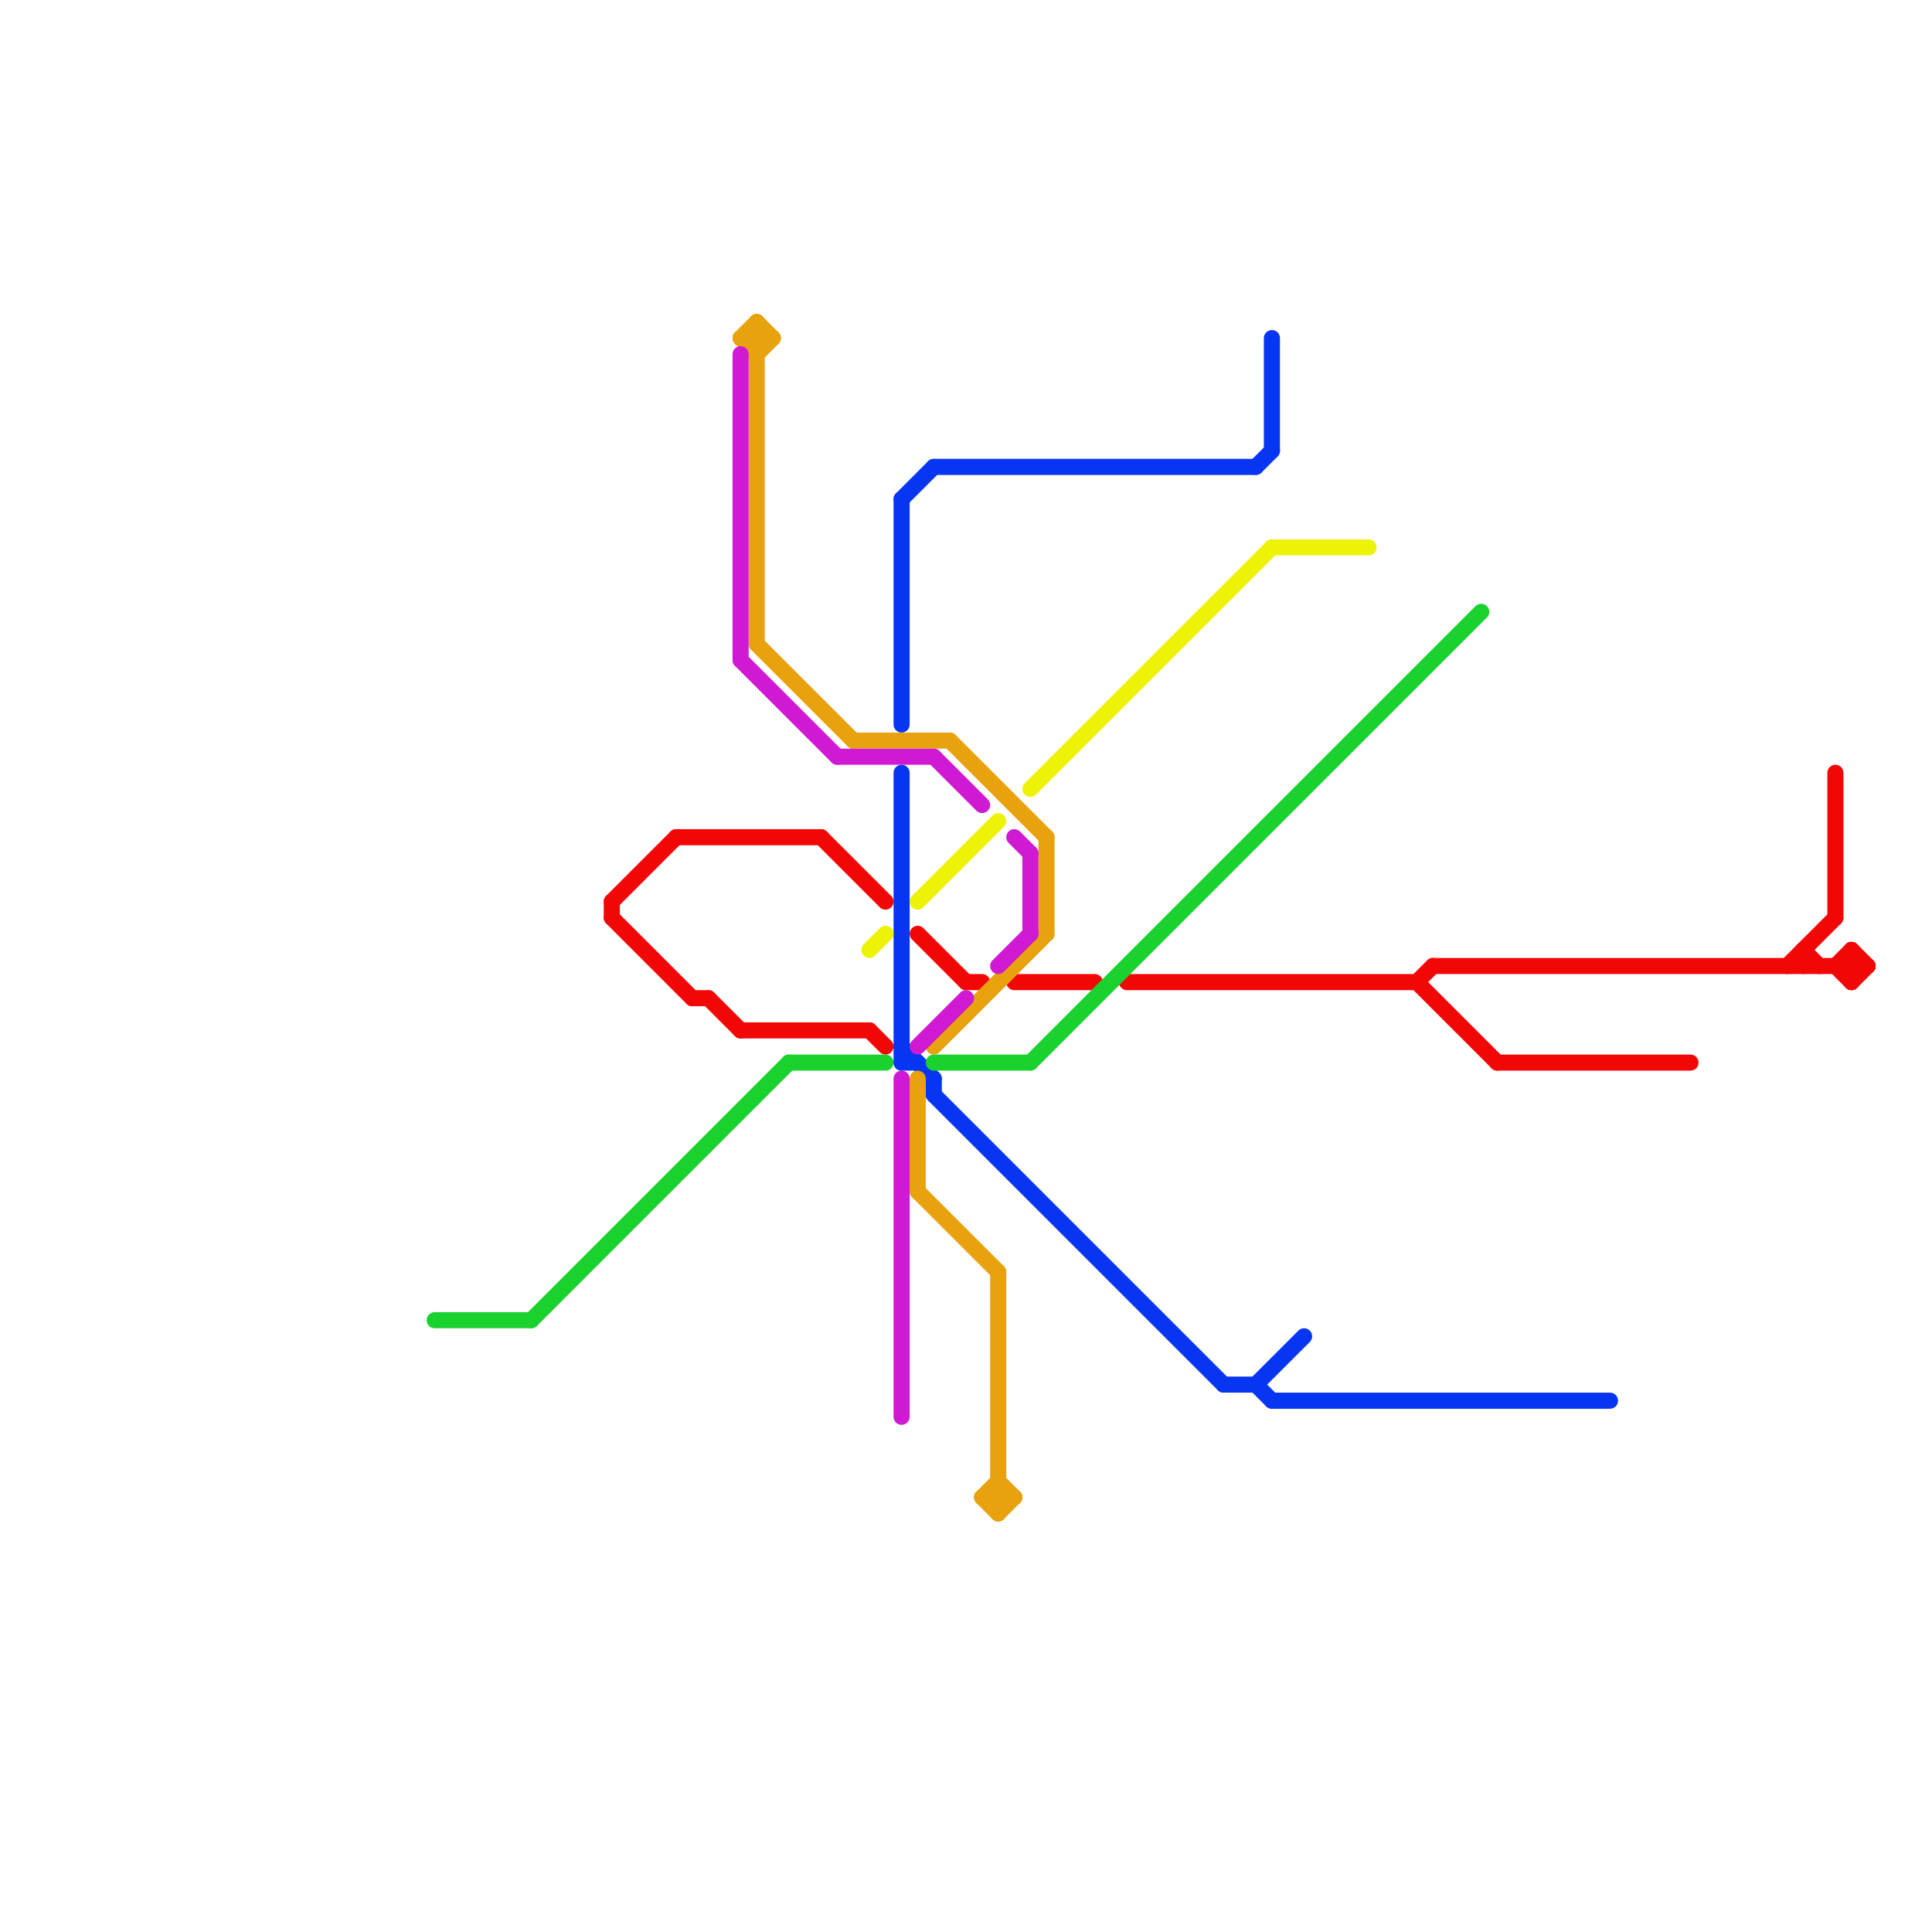 
<svg version="1.1" xmlns="http://www.w3.org/2000/svg" viewBox="0 0 120 120">
<style>text { font: 1px Helvetica; font-weight: 600; white-space: pre; dominant-baseline: central; } line { stroke-width: 1; fill: none; stroke-linecap: round; stroke-linejoin: round; } .c0 { stroke: #f20707 } .c1 { stroke: #0736f2 } .c2 { stroke: #19d22e } .c3 { stroke: #e7a20d } .c4 { stroke: #cf19d2 } .c5 { stroke: #eef207 }</style><defs><g id="wm-xf"><circle r="1.2" fill="#000"/><circle r="0.9" fill="#fff"/><circle r="0.6" fill="#000"/><circle r="0.3" fill="#fff"/></g><g id="wm"><circle r="0.6" fill="#000"/><circle r="0.3" fill="#fff"/></g></defs><line class="c0" x1="54" y1="64" x2="55" y2="65"/><line class="c0" x1="42" y1="52" x2="51" y2="52"/><line class="c0" x1="44" y1="62" x2="46" y2="64"/><line class="c0" x1="88" y1="61" x2="89" y2="60"/><line class="c0" x1="93" y1="66" x2="105" y2="66"/><line class="c0" x1="112" y1="59" x2="112" y2="60"/><line class="c0" x1="38" y1="57" x2="43" y2="62"/><line class="c0" x1="115" y1="61" x2="116" y2="60"/><line class="c0" x1="88" y1="61" x2="93" y2="66"/><line class="c0" x1="38" y1="56" x2="42" y2="52"/><line class="c0" x1="70" y1="61" x2="88" y2="61"/><line class="c0" x1="57" y1="58" x2="60" y2="61"/><line class="c0" x1="38" y1="56" x2="38" y2="57"/><line class="c0" x1="114" y1="60" x2="115" y2="59"/><line class="c0" x1="89" y1="60" x2="116" y2="60"/><line class="c0" x1="115" y1="59" x2="116" y2="60"/><line class="c0" x1="114" y1="48" x2="114" y2="57"/><line class="c0" x1="51" y1="52" x2="55" y2="56"/><line class="c0" x1="112" y1="59" x2="113" y2="60"/><line class="c0" x1="115" y1="59" x2="115" y2="61"/><line class="c0" x1="60" y1="61" x2="61" y2="61"/><line class="c0" x1="46" y1="64" x2="54" y2="64"/><line class="c0" x1="111" y1="60" x2="114" y2="57"/><line class="c0" x1="114" y1="60" x2="115" y2="61"/><line class="c0" x1="63" y1="61" x2="68" y2="61"/><line class="c0" x1="43" y1="62" x2="44" y2="62"/><line class="c1" x1="78" y1="29" x2="79" y2="28"/><line class="c1" x1="76" y1="86" x2="78" y2="86"/><line class="c1" x1="56" y1="31" x2="58" y2="29"/><line class="c1" x1="56" y1="65" x2="58" y2="67"/><line class="c1" x1="78" y1="86" x2="79" y2="87"/><line class="c1" x1="78" y1="86" x2="81" y2="83"/><line class="c1" x1="79" y1="87" x2="100" y2="87"/><line class="c1" x1="79" y1="21" x2="79" y2="28"/><line class="c1" x1="58" y1="67" x2="58" y2="68"/><line class="c1" x1="56" y1="66" x2="57" y2="66"/><line class="c1" x1="56" y1="48" x2="56" y2="66"/><line class="c1" x1="58" y1="68" x2="76" y2="86"/><line class="c1" x1="58" y1="29" x2="78" y2="29"/><line class="c1" x1="56" y1="31" x2="56" y2="45"/><line class="c2" x1="33" y1="82" x2="49" y2="66"/><line class="c2" x1="49" y1="66" x2="55" y2="66"/><line class="c2" x1="58" y1="66" x2="64" y2="66"/><line class="c2" x1="64" y1="66" x2="92" y2="38"/><line class="c2" x1="27" y1="82" x2="33" y2="82"/><line class="c3" x1="47" y1="20" x2="47" y2="40"/><line class="c3" x1="62" y1="92" x2="63" y2="93"/><line class="c3" x1="53" y1="46" x2="59" y2="46"/><line class="c3" x1="58" y1="65" x2="65" y2="58"/><line class="c3" x1="62" y1="79" x2="62" y2="94"/><line class="c3" x1="47" y1="40" x2="53" y2="46"/><line class="c3" x1="57" y1="74" x2="62" y2="79"/><line class="c3" x1="59" y1="46" x2="65" y2="52"/><line class="c3" x1="61" y1="93" x2="62" y2="92"/><line class="c3" x1="61" y1="93" x2="63" y2="93"/><line class="c3" x1="46" y1="21" x2="47" y2="20"/><line class="c3" x1="57" y1="67" x2="57" y2="74"/><line class="c3" x1="65" y1="52" x2="65" y2="58"/><line class="c3" x1="46" y1="21" x2="48" y2="21"/><line class="c3" x1="61" y1="93" x2="62" y2="94"/><line class="c3" x1="62" y1="94" x2="63" y2="93"/><line class="c3" x1="47" y1="20" x2="48" y2="21"/><line class="c3" x1="46" y1="21" x2="47" y2="22"/><line class="c3" x1="47" y1="22" x2="48" y2="21"/><line class="c4" x1="58" y1="47" x2="61" y2="50"/><line class="c4" x1="57" y1="65" x2="60" y2="62"/><line class="c4" x1="56" y1="67" x2="56" y2="88"/><line class="c4" x1="52" y1="47" x2="58" y2="47"/><line class="c4" x1="62" y1="60" x2="64" y2="58"/><line class="c4" x1="46" y1="22" x2="46" y2="41"/><line class="c4" x1="63" y1="52" x2="64" y2="53"/><line class="c4" x1="46" y1="41" x2="52" y2="47"/><line class="c4" x1="64" y1="53" x2="64" y2="58"/><line class="c5" x1="54" y1="59" x2="55" y2="58"/><line class="c5" x1="64" y1="49" x2="79" y2="34"/><line class="c5" x1="79" y1="34" x2="85" y2="34"/><line class="c5" x1="57" y1="56" x2="62" y2="51"/>
</svg>
